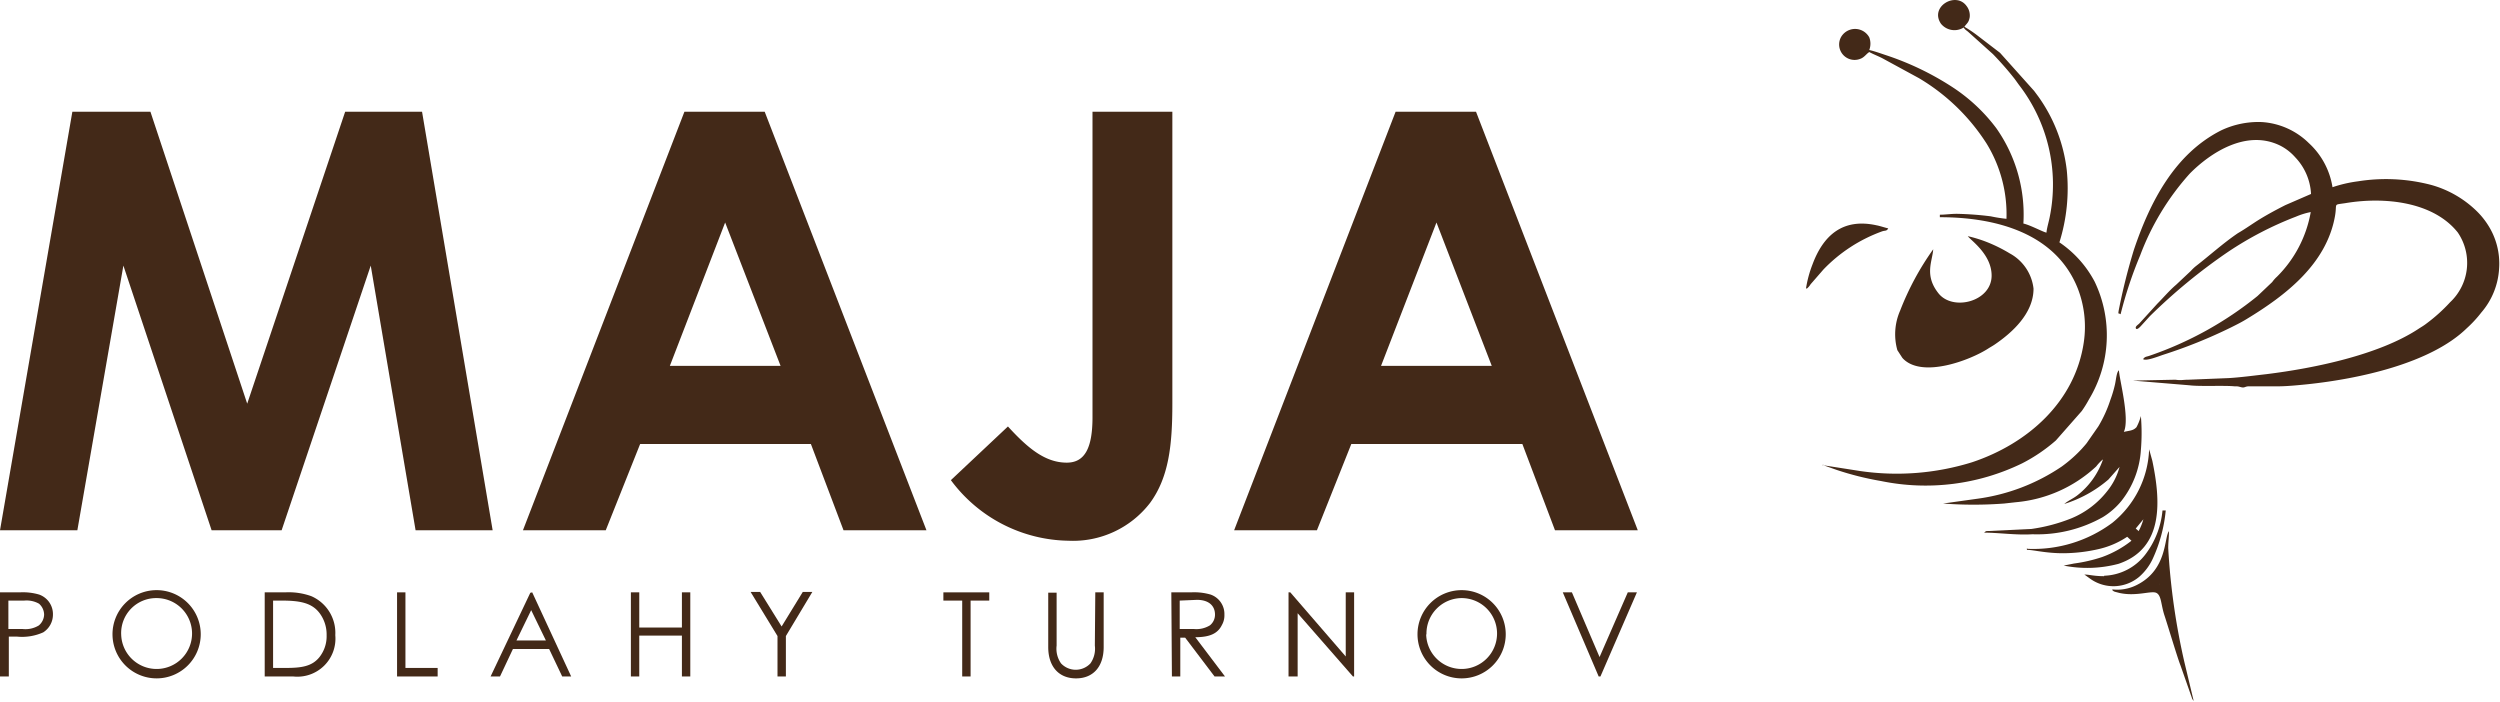 <svg xmlns="http://www.w3.org/2000/svg" viewBox="0 0 170 47.71"><defs><style>.cls-1,.cls-2{fill:#432918;}.cls-2{fill-rule:evenodd;}</style></defs><g id="Vrstva_2" data-name="Vrstva 2"><g id="Vrstva_1-2" data-name="Vrstva 1"><path class="cls-1" d="M4.92,7.6h5.31l6.58,19.85L23.47,7.6H28.7l4.8,28.46H28.26l-3.05-18-6.06,18H14.39l-6-18-3.13,18H0Z" transform="translate(0 0)"></path><path class="cls-1" d="M46.54,7.6H52L63,36.06H57.36l-2.22-5.87H43.53l-2.34,5.87H35.56Zm2.77,7.53-3.76,9.75h7.53Z" transform="translate(0 0)"></path><path class="cls-1" d="M74.29,7.6h5.43V27.45c0,2.82-.24,5-1.51,6.74a6.61,6.61,0,0,1-5.55,2.58,10.13,10.13,0,0,1-8-4.12L68.54,29c1.31,1.43,2.5,2.46,4,2.46,1.23,0,1.75-1,1.75-3.09Z" transform="translate(0 0)"></path><path class="cls-1" d="M94.9,7.6h5.47l11,28.46h-5.63l-2.22-5.87H91.89l-2.34,5.87H83.92Zm2.78,7.53-3.77,9.75h7.53Z" transform="translate(0 0)"></path><path class="cls-1" d="M0,40.28H1.35a3.92,3.92,0,0,1,1.31.15A1.41,1.41,0,0,1,3.6,41.8,1.43,1.43,0,0,1,2.94,43a3.51,3.51,0,0,1-1.78.29H.6V46H0Zm.57.56v1.93h.94a1.75,1.75,0,0,0,1.13-.24A1,1,0,0,0,3,41.8a1,1,0,0,0-.35-.75,1.72,1.72,0,0,0-1-.21Z" transform="translate(0 0)"></path><path class="cls-1" d="M13.65,43.13a3,3,0,1,1-3.05-3A3,3,0,0,1,13.65,43.13Zm-5.41,0a2.41,2.41,0,1,0,2.4-2.46A2.38,2.38,0,0,0,8.24,43.15Z" transform="translate(0 0)"></path><path class="cls-1" d="M18,40.28h1.4a4.53,4.53,0,0,1,1.77.26,2.72,2.72,0,0,1,1.63,2.65A2.59,2.59,0,0,1,19.94,46H18Zm1.41,5.14c1.08,0,1.79-.1,2.3-.72a2.28,2.28,0,0,0,.5-1.5,2.43,2.43,0,0,0-.48-1.51c-.53-.7-1.34-.85-2.58-.85h-.58v4.58Z" transform="translate(0 0)"></path><path class="cls-1" d="M27,40.28h.57v5.14h2.19V46H27Z" transform="translate(0 0)"></path><path class="cls-1" d="M36.19,40.28,38.84,46h-.61l-.89-1.87H34.88L34,46h-.64l2.7-5.69Zm-.07,1.21-1,2.06h2Z" transform="translate(0 0)"></path><path class="cls-1" d="M42.9,40.28h.57v2.39h2.9V40.28h.57V46h-.57V43.22h-2.9V46H42.9Z" transform="translate(0 0)"></path><path class="cls-1" d="M52.87,43.25l-1.83-3h.65l1.46,2.35,1.44-2.35h.65l-1.8,3V46h-.57Z" transform="translate(0 0)"></path><path class="cls-1" d="M64.15,40.84v-.56h3.12v.56H66V46h-.57V40.84Z" transform="translate(0 0)"></path><path class="cls-1" d="M74.48,40.28h.57V44c0,1.34-.72,2.13-1.88,2.13s-1.89-.79-1.89-2.13v-3.7h.57V43.9a1.74,1.74,0,0,0,.3,1.21,1.37,1.37,0,0,0,2,0,1.74,1.74,0,0,0,.3-1.21Z" transform="translate(0 0)"></path><path class="cls-1" d="M79.65,40.28H81a4,4,0,0,1,1.32.15,1.4,1.4,0,0,1,.94,1.37,1.32,1.32,0,0,1-.17.7c-.29.6-.86.83-1.81.83L83.3,46h-.71l-2-2.64h-.33V46h-.57Zm.57.56v1.93h.94a1.76,1.76,0,0,0,1.12-.25.93.93,0,0,0,.34-.73c0-.56-.38-1-1.23-1Z" transform="translate(0 0)"></path><path class="cls-1" d="M87.62,46V40.28h.12l3.77,4.36V40.28h.57V46H92l-3.76-4.3V46Z" transform="translate(0 0)"></path><path class="cls-1" d="M102.39,43.13a3,3,0,1,1-3-3A3,3,0,0,1,102.39,43.13Zm-5.41,0a2.41,2.41,0,1,0,2.4-2.46A2.41,2.41,0,0,0,97,43.15Z" transform="translate(0 0)"></path><path class="cls-1" d="M106.27,40.28h.62l1.88,4.4,1.92-4.4h.62L108.83,46h-.12Z" transform="translate(0 0)"></path><path class="cls-2" d="M144.2,21.37a27.74,27.74,0,0,1,1.33-4,17.48,17.48,0,0,1,3.37-5.56c1.4-1.42,3.87-3.05,6.17-1.9a3.45,3.45,0,0,1,1,.78,3.89,3.89,0,0,1,1.08,2.5l-1.75.76c-.59.3-1.13.59-1.66.91s-1,.67-1.57,1c-1,.68-1.91,1.51-2.88,2.26a2.94,2.94,0,0,0-.31.3l-1,.94c-.47.4-.85.86-1.28,1.29L145.47,22c-.09.09-.29.2-.23.33s.26-.07.34-.16l.61-.67a38.56,38.56,0,0,1,5.27-4.34,23.27,23.27,0,0,1,4.67-2.43,5,5,0,0,1,1-.31,8.18,8.18,0,0,1-2.3,4.4,2.17,2.17,0,0,0-.32.36l-1,.95a24,24,0,0,1-7.34,4.06c-.23.08-.31.05-.44.23.2.16,1.1-.21,1.38-.3a33.64,33.64,0,0,0,4.61-1.86c.38-.19.72-.36,1.06-.57,2.62-1.59,5.42-3.72,6-7,.16-.91-.16-.74.73-.88,2.64-.44,5.95-.1,7.62,2a3.67,3.67,0,0,1-.53,4.75A11.4,11.4,0,0,1,165,22c-.19.15-.36.24-.57.38-2.69,1.76-7.07,2.66-10.29,3.06-.79.09-1.76.22-2.58.27l-2.74.11c-.38,0-.51.06-.89,0l-2.9.06,3.86.32c.69.09,2.38,0,3.06.07.25,0,.21,0,.45.06s.25-.05.5-.06c.67,0,1.43,0,2,0s1.32-.07,2-.14c3.52-.37,8.38-1.42,10.83-3.8a8.29,8.29,0,0,0,1-1.08,5,5,0,0,0,1.21-3,4.85,4.85,0,0,0-.79-3,5.25,5.25,0,0,0-.73-.89,7.19,7.19,0,0,0-3.08-1.78,12.11,12.11,0,0,0-5-.25,9,9,0,0,0-1.73.4,5.16,5.16,0,0,0-1.61-3A5,5,0,0,0,153.8,8.3a5.91,5.91,0,0,0-2.77.57c-3.16,1.6-4.83,4.87-5.92,8.1a40.9,40.9,0,0,0-1.05,4.2c0,.22-.11.06.14.2" transform="translate(0 0)"></path><path class="cls-2" d="M124,31.64l.91.32a20.31,20.31,0,0,0,3,.75,15,15,0,0,0,9.59-1.2,11.21,11.21,0,0,0,2.3-1.56l1.76-2a8,8,0,0,0,.49-.79,8.44,8.44,0,0,0,.39-8,7.39,7.39,0,0,0-2.4-2.68,12.28,12.28,0,0,0,.5-4.91,10.74,10.74,0,0,0-1.93-5l-.29-.39L136,3.59l-1.58-1.21a8.76,8.76,0,0,0-.84-.56c.16-.24.29-.26.36-.65a1.05,1.05,0,0,0-.22-.77c-.73-1-2.53.06-1.73,1.22a1.18,1.18,0,0,0,1.54.25c.11.17.16.17.31.3l1.68,1.51A21.69,21.69,0,0,1,137,5.37l.28.39a11.09,11.09,0,0,1,2.1,9c-.06.32-.2.77-.22,1.06-.27-.06-1.09-.51-1.57-.62a10.21,10.21,0,0,0-1.84-6.48A11.73,11.73,0,0,0,132.88,6a19.44,19.44,0,0,0-4.7-2.27c-.33-.11-.72-.25-1.07-.33a1.21,1.21,0,0,0,0-.86,1.1,1.1,0,0,0-1.93,0A1.05,1.05,0,0,0,126.5,4c.28-.1.39-.32.61-.46.28.15.57.26.87.41l2.5,1.36a13.84,13.84,0,0,1,4.6,4.44,9.19,9.19,0,0,1,1.36,5.13,9.91,9.91,0,0,1-1.07-.17,21.84,21.84,0,0,0-2.29-.17c-.46,0-.78.06-1.17.06v.17c3.83,0,7.89,1.09,9.38,4.85a7.19,7.19,0,0,1,.41,3.64c-.59,4.07-3.82,6.91-7.59,8.17a17.24,17.24,0,0,1-7.62.6Z" transform="translate(0 0)"></path><path class="cls-2" d="M135.43,18.74c0,1.77-2.63,2.44-3.61,1.21s-.42-2.17-.36-3a18.88,18.88,0,0,0-2.25,4.17,4,4,0,0,0-.19,2.69l.33.51.05.06c1.31,1.36,4.58.11,5.8-.68.17-.11.31-.18.48-.3,1.11-.76,2.6-2.07,2.6-3.77a3.12,3.12,0,0,0-1.62-2.4,10.37,10.37,0,0,0-1.33-.68,9,9,0,0,0-1.52-.49c.22.3,1.62,1.24,1.62,2.68" transform="translate(0 0)"></path><path class="cls-2" d="M143,31.25a5.25,5.25,0,0,1-1.75,2.44c-.3.23-.63.36-.88.58a8.48,8.48,0,0,0,3-1.66l.76-.86a4.45,4.45,0,0,1-.85,1.66,6,6,0,0,1-2.46,1.85,11.62,11.62,0,0,1-2.69.71l-2.88.14c-.24,0-.19,0-.33.11,1,0,2.16.18,3.29.11A9.08,9.08,0,0,0,143,35.16a5,5,0,0,0,1.25-1.09,6.2,6.2,0,0,0,1.33-3.47,13.71,13.71,0,0,0,0-2.31s0,0,0,0a3.42,3.42,0,0,1-.3.76c-.23.25-.5.23-.86.32.43-.9-.33-3.68-.33-4.19-.17.12-.19.62-.28,1a8.1,8.1,0,0,1-.3,1,8.72,8.72,0,0,1-.82,1.81l-.8,1.15c-.12.15-.18.21-.31.36a9.18,9.18,0,0,1-1.39,1.23,13.41,13.41,0,0,1-5.7,2.18l-2.36.33a27.56,27.56,0,0,0,4.15,0l.81-.09a9.2,9.2,0,0,0,5.45-2.43,3.16,3.16,0,0,1,.43-.46m.06-.17v0S143,31.09,143,31.08Z" transform="translate(0 0)"></path><path class="cls-2" d="M137.83,37.28v.11c.45,0,1.26.23,2.46.23a10.9,10.9,0,0,0,2.45-.29,5.8,5.8,0,0,0,1.91-.83l.29.27a7.13,7.13,0,0,1-2,1.11,10.38,10.38,0,0,1-1.91.44l-.7.14a8.26,8.26,0,0,0,3.73-.12c3.13-1.06,2.85-4.35,2.3-7l-.22-.79a6.72,6.72,0,0,1-2.5,5,9,9,0,0,1-5.77,1.77m7.6-1.17-.24-.21.52-.63A3.94,3.94,0,0,1,145.43,36.11Z" transform="translate(0 0)"></path><path class="cls-2" d="M122.86,19.63a1.12,1.12,0,0,0,.26-.3l.87-1a10.45,10.45,0,0,1,4-2.6c.21-.07.3,0,.41-.2-.26-.06-.54-.16-.8-.21-2.32-.51-3.63.72-4.35,2.66a7.84,7.84,0,0,0-.44,1.62" transform="translate(0 0)"></path><path class="cls-2" d="M143.64,40.13a.39.39,0,0,0,.21.12l.27.07c1.16.26,2.18-.18,2.52,0s.3.78.54,1.52c.18.53.89,2.9,1.09,3.4l.79,2.25a.56.56,0,0,0,.11.17l-.63-2.63a46.11,46.11,0,0,1-1.1-7.74c0-.47.05-.71.05-1.17-.34.39-.08,2.61-2.19,3.66a2.93,2.93,0,0,1-1.66.3m3.24-.39,0,0S146.87,39.75,146.88,39.74Z" transform="translate(0 0)"></path><path class="cls-2" d="M143.08,39.18c-.7,0-1-.11-1.34-.11l.36.26a2.72,2.72,0,0,0,3.37-.11,3.68,3.68,0,0,0,.91-1.21,10.1,10.1,0,0,0,.89-3.3h-.22a5.82,5.82,0,0,1-1.17,3,3.68,3.68,0,0,1-2.8,1.44" transform="translate(0 0)"></path><polygon class="cls-2" points="123.98 31.64 123.98 31.59 123.92 31.63 123.98 31.64"></polygon></g></g></svg>